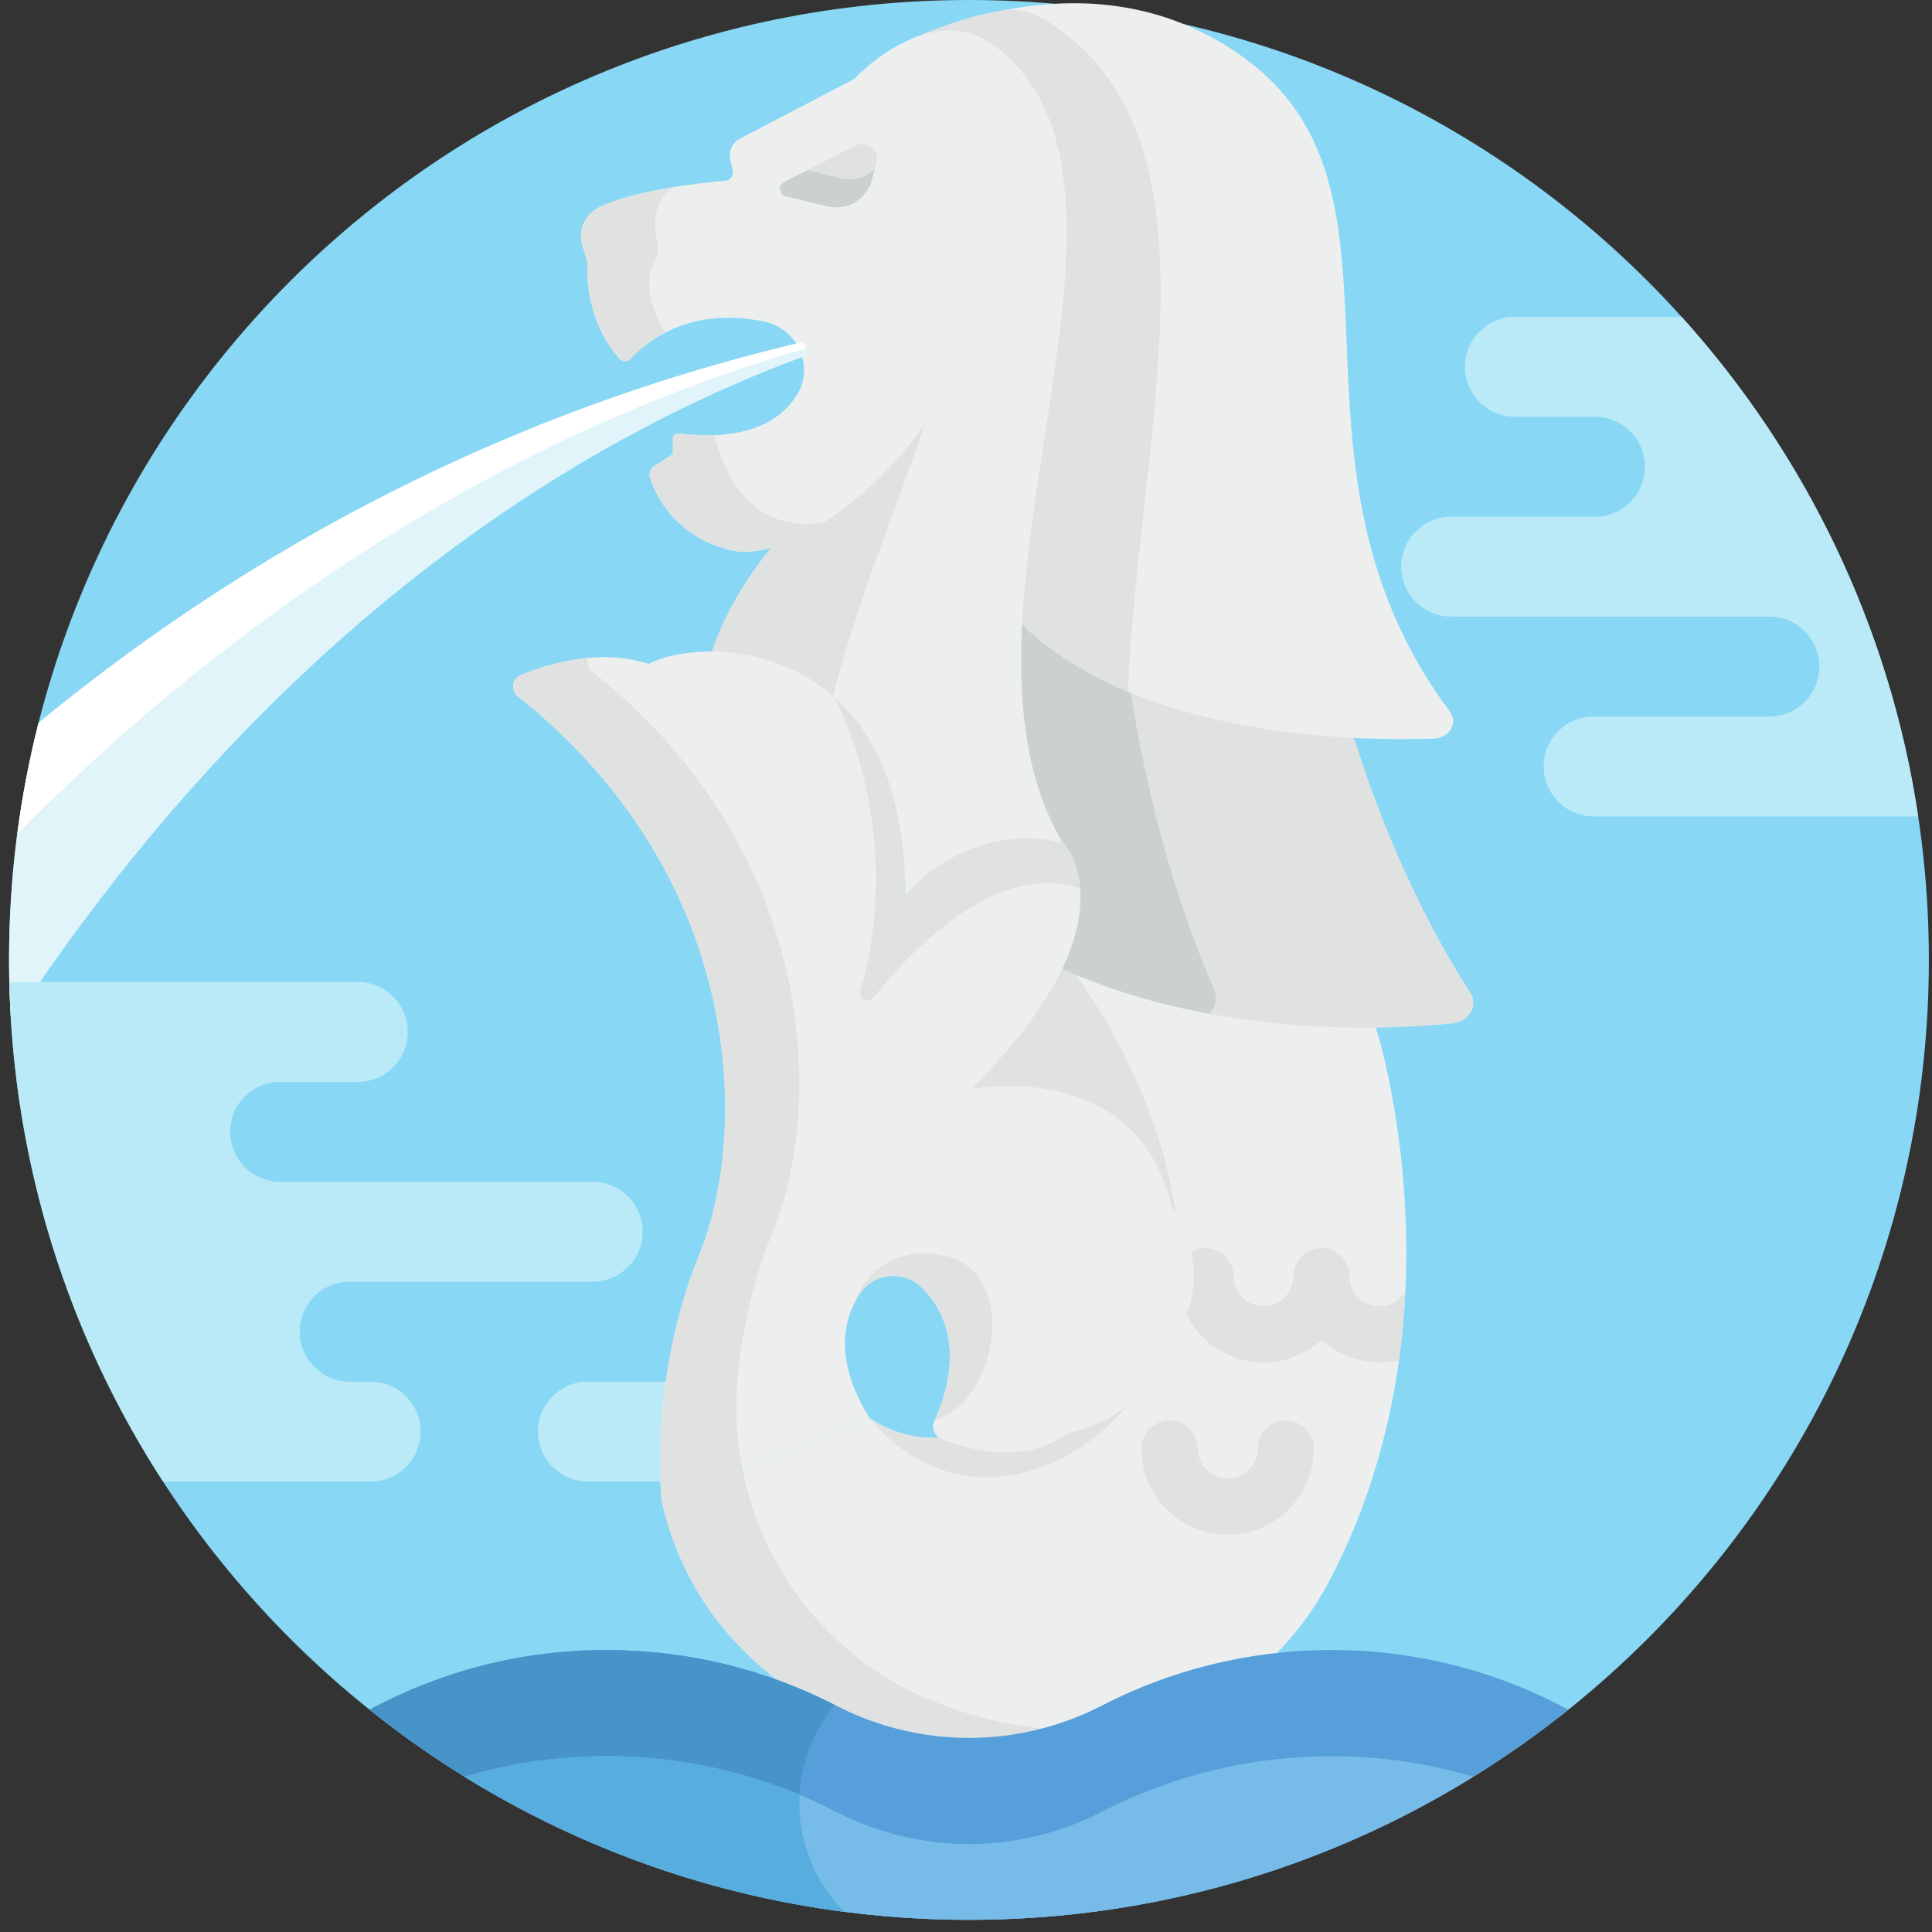 <svg width="91" height="91" viewBox="0 0 91 91" fill="none" xmlns="http://www.w3.org/2000/svg">
<rect x="0" y="0" width="91" height="91" fill="#333333" stroke="none"/>
<path d="M45.639 90.426C70.609 90.426 90.852 70.184 90.852 45.213C90.852 20.243 70.609 0 45.639 0C20.668 0 0.426 20.243 0.426 45.213C0.426 70.184 20.668 90.426 45.639 90.426Z" fill="#87D7F5"/>
<path d="M31.195 65.077H27.689C26.389 65.077 25.336 66.13 25.336 67.43C25.336 68.729 26.389 69.783 27.689 69.783H31.195C32.495 69.783 33.548 68.729 33.548 67.43C33.548 66.13 32.495 65.077 31.195 65.077Z" fill="#BAEAF7"/>
<path d="M40.966 66.802C40.966 66.802 45.764 70.246 48.237 63.77C50.709 57.294 43.527 50.686 43.527 50.686L49.002 45.079L64.809 48.406C64.809 48.406 69.195 62.004 62.601 74.485C56.008 86.966 34.343 84.905 31.164 70.688L40.966 66.802Z" fill="#EDEFEF"/>
<path d="M43.526 50.686C43.526 50.686 50.708 57.294 48.236 63.77C45.763 70.246 40.965 66.802 40.965 66.802C46.32 73.295 55.543 67.386 55.543 59.615C55.543 51.844 50.242 45.34 50.242 45.34L49.001 45.078L43.526 50.686Z" fill="#E0E2E2"/>
<path d="M69.251 46.747C66.204 42.033 64.416 36.894 63.607 34.189C58.818 33.955 52.041 32.882 47.571 29.025C47.543 29.135 47.516 29.245 47.491 29.356C47.269 33.199 47.693 36.799 49.662 39.692H49.661C49.662 39.692 49.662 39.692 49.662 39.692C49.662 39.692 51.756 41.547 49.703 45.486C56.96 48.854 64.995 48.546 68.41 48.207C69.203 48.129 69.646 47.359 69.251 46.747Z" fill="#E0E2E2"/>
<path d="M56.962 47.751C57.252 47.437 57.363 46.996 57.177 46.571C54.877 41.314 53.744 35.834 53.202 32.237C51.348 31.547 49.575 30.629 48.04 29.412C47.865 29.361 47.69 29.31 47.515 29.257C47.507 29.29 47.498 29.323 47.491 29.355C47.269 33.198 47.693 36.798 49.662 39.691C49.662 39.691 51.756 41.546 49.703 45.486C52.103 46.6 54.588 47.31 56.962 47.751Z" fill="#CBD0D1"/>
<path d="M68.292 33.516C59.481 21.72 67.335 9.161 58.675 2.779C52.444 -1.812 45.445 0.781 42.812 1.883C43.911 1.696 45.019 1.462 46.156 2.25C53.137 7.082 48.267 18.69 47.527 28.794C52.922 34.676 63.451 34.932 67.543 34.788C68.267 34.763 68.691 34.05 68.292 33.516Z" fill="#EDEFEF"/>
<path d="M49.236 0.934C48.639 0.566 47.952 0.453 47.446 0.453C45.414 0.758 43.826 1.458 42.812 1.883C43.911 1.696 45.019 1.462 46.156 2.25C53.137 7.082 48.267 18.69 47.527 28.794C49.066 30.471 51.022 31.69 53.127 32.574C53.647 20.204 58.008 6.337 49.236 0.934Z" fill="#E0E2E2"/>
<path d="M46.969 2.249C43.847 -0.202 40.229 3.721 40.229 3.721C40.23 3.723 40.232 3.725 40.233 3.728C47.342 4 45.278 12.443 44.585 16.79C44.07 20.023 39.846 24.389 36.451 25.638C34.159 28.399 33.547 30.684 33.547 30.684C43.084 32.008 42.642 42.164 42.642 42.164C45.733 39.073 50.06 39.691 50.06 39.691C43.702 29.094 55.594 9.019 46.969 2.249Z" fill="#EDEFEF"/>
<path d="M36.451 25.639C34.159 28.4 33.547 30.684 33.547 30.684C36.029 31.029 37.834 31.973 39.148 33.179C40.306 28.242 42.642 23.049 44.119 18.303C42.824 21.26 39.339 24.576 36.451 25.639Z" fill="#E0E2E2"/>
<path d="M40.23 3.721L34.849 6.531C34.498 6.714 34.312 7.109 34.396 7.496L34.515 8.043C34.564 8.27 34.404 8.489 34.172 8.509C33.004 8.612 29.778 8.962 28.171 9.789C27.541 10.113 27.228 10.837 27.423 11.518L27.676 12.404C27.676 12.404 27.424 14.875 29.165 16.888C29.308 17.053 29.564 17.054 29.711 16.893C30.385 16.155 32.412 14.406 35.988 15.145C37.569 15.472 38.386 17.277 37.514 18.636C36.767 19.801 35.206 20.806 31.971 20.417C31.824 20.4 31.694 20.512 31.694 20.66V21.382L30.824 21.948C30.634 22.071 30.549 22.308 30.621 22.523C30.897 23.348 31.813 25.295 34.432 25.915C37.787 26.71 44.293 20.852 44.94 16.79C45.644 12.372 47.765 3.721 40.23 3.721Z" fill="#EDEFEF"/>
<path d="M43.487 79.928C38.97 77.935 35.885 73.854 34.966 69.18L31.164 70.687C33.565 81.426 46.511 85.227 55.544 81.067C51.552 81.969 47.205 81.568 43.487 79.928Z" fill="#E0E2E2"/>
<path d="M45.639 90.427C56.32 90.427 66.134 86.72 73.871 80.527C70.545 78.737 66.75 77.718 62.725 77.718C58.823 77.718 55.141 78.663 51.896 80.336C47.961 82.365 43.316 82.365 39.381 80.336C36.136 78.663 32.454 77.718 28.552 77.718C24.527 77.718 20.732 78.737 17.406 80.527C25.143 86.72 34.957 90.427 45.639 90.427Z" fill="#569FDB"/>
<path d="M37.65 84.933C37.65 83.173 38.28 81.561 39.327 80.309C36.095 78.653 32.433 77.718 28.552 77.718C24.527 77.718 20.732 78.737 17.406 80.527C23.705 85.569 31.38 88.962 39.778 90.05C38.464 88.743 37.65 86.933 37.65 84.933Z" fill="#4794C9"/>
<path d="M51.897 85.336C47.961 87.365 43.317 87.365 39.382 85.336C36.137 83.663 32.455 82.718 28.552 82.718C26.237 82.718 23.998 83.057 21.881 83.684C28.785 87.958 36.923 90.426 45.639 90.426C54.355 90.426 62.494 87.958 69.397 83.684C67.28 83.056 65.041 82.718 62.726 82.718C58.824 82.718 55.142 83.663 51.897 85.336Z" fill="#77BBE8"/>
<path d="M37.65 84.933C37.65 84.8 37.655 84.668 37.662 84.537C34.858 83.366 31.781 82.718 28.552 82.718C26.237 82.718 23.998 83.057 21.881 83.684C27.213 86.985 33.28 89.206 39.778 90.048C38.464 88.741 37.65 86.932 37.65 84.933Z" fill="#57ADDD"/>
<path d="M37.801 16.115C22.347 19.745 10.411 26.973 1.817 34.046C0.909 37.618 0.426 41.359 0.426 45.213C0.426 46.237 0.463 47.253 0.53 48.261C13.685 28.232 28.948 20.012 38.098 16.704C38.028 16.495 37.927 16.297 37.801 16.115Z" fill="#E1F4F9"/>
<path d="M37.973 16.404C37.923 16.304 37.865 16.207 37.801 16.115C22.347 19.745 10.411 26.973 1.817 34.046C1.383 35.752 1.048 37.498 0.814 39.275C14.855 25.135 28.769 19.033 37.973 16.404Z" fill="white"/>
<path d="M37.025 9.248L38.982 9.718C39.89 9.937 40.807 9.395 41.055 8.495L41.284 7.662C41.445 7.077 40.834 6.579 40.294 6.855L36.945 8.564C36.641 8.719 36.694 9.168 37.025 9.248Z" fill="#E0E2E2"/>
<path d="M39.606 8.399L38.018 8.017L36.944 8.565C36.641 8.72 36.694 9.169 37.025 9.248L38.982 9.719C39.89 9.937 40.807 9.396 41.055 8.496L41.199 7.972C40.788 8.361 40.195 8.541 39.606 8.399Z" fill="#CBD0D1"/>
<path d="M27.676 12.405C27.676 12.405 27.424 14.875 29.165 16.889C29.308 17.054 29.564 17.055 29.712 16.894C29.999 16.579 30.534 16.08 31.33 15.669C30.302 13.892 30.546 12.821 30.822 12.305C30.974 12.021 31.022 11.691 30.953 11.377C30.492 9.285 31.805 8.8 31.805 8.8H31.805C30.514 9.005 29.069 9.323 28.156 9.797C27.533 10.121 27.23 10.844 27.423 11.518L27.676 12.405Z" fill="#E0E2E2"/>
<path d="M34.432 25.915C35.628 26.199 37.224 25.634 38.813 24.609C35.128 25.198 33.965 21.833 33.651 20.495C33.148 20.515 32.591 20.492 31.971 20.418C31.824 20.4 31.694 20.512 31.694 20.66V21.382L30.824 21.948C30.634 22.072 30.549 22.308 30.621 22.523C30.897 23.348 31.813 25.295 34.432 25.915Z" fill="#E0E2E2"/>
<path d="M64.979 61.523C64.202 61.523 63.57 60.891 63.57 60.114C63.57 59.383 62.977 58.789 62.245 58.789C61.513 58.789 60.921 59.383 60.921 60.114C60.921 60.891 60.288 61.523 59.511 61.523C58.734 61.523 58.102 60.891 58.102 60.114C58.102 59.383 57.509 58.789 56.778 58.789C56.046 58.789 55.453 59.383 55.453 60.114C55.453 62.352 57.274 64.172 59.511 64.172C60.564 64.172 61.523 63.77 62.245 63.111C62.967 63.77 63.927 64.172 64.979 64.172C65.293 64.172 65.6 64.135 65.894 64.067C66.047 62.956 66.143 61.872 66.194 60.825C65.949 61.242 65.496 61.523 64.979 61.523Z" fill="#E0E2E2"/>
<path d="M60.559 66.908C59.828 66.908 59.235 67.501 59.235 68.233C59.235 69.01 58.603 69.642 57.826 69.642C57.049 69.642 56.417 69.01 56.417 68.233C56.417 67.501 55.824 66.908 55.092 66.908C54.361 66.908 53.768 67.501 53.768 68.233C53.768 70.471 55.588 72.291 57.826 72.291C60.063 72.291 61.884 70.471 61.884 68.233C61.884 67.501 61.291 66.908 60.559 66.908Z" fill="#E0E2E2"/>
<path d="M50.062 39.692C50.062 39.692 53.702 43.345 45.758 51.29C45.758 51.29 53.535 49.759 55.184 56.824C55.184 56.824 57.948 60.582 54.466 64.065C54.466 64.065 53.869 66.802 50.244 67.509C50.244 67.509 48.333 69.335 44.37 67.792C44.019 67.655 43.858 67.25 44.016 66.909C44.59 65.673 45.564 62.782 43.414 60.645C42.572 59.808 41.148 59.95 40.497 60.943C39.73 62.115 39.245 64.048 40.966 66.802L31.164 70.688C31.164 70.688 30.546 64.948 32.93 59.12C35.261 53.423 35.173 41.373 24.396 32.806C24.042 32.525 24.116 31.966 24.533 31.794C25.82 31.267 28.275 30.517 30.546 31.273C30.546 31.273 31.517 30.685 33.548 30.685C35.58 30.685 42.644 31.627 42.644 42.165C42.644 42.165 45.47 38.632 50.062 39.692Z" fill="#EDEFEF"/>
<path d="M34.787 64.43C35.017 62.51 35.49 60.232 36.427 57.941C38.758 52.245 38.67 40.194 27.892 31.627C27.688 31.464 27.63 31.209 27.696 30.989C26.424 31.107 25.281 31.487 24.533 31.794C24.116 31.965 24.042 32.524 24.396 32.805C35.173 41.372 35.261 53.422 32.93 59.118C30.546 64.947 31.164 70.687 31.164 70.687L34.966 69.18C34.664 67.643 34.595 66.042 34.787 64.43Z" fill="#E0E2E2"/>
<path d="M44.482 59.143C40.965 58.407 40.1 61.699 40.1 61.699C40.212 61.419 40.349 61.166 40.495 60.943C41.146 59.949 42.57 59.807 43.412 60.644C45.562 62.781 44.588 65.672 44.015 66.908C46.992 66.048 48.052 59.89 44.482 59.143Z" fill="#E0E2E2"/>
<path d="M50.061 39.691C45.454 38.628 42.661 42.152 42.643 42.164C42.643 37.303 41.139 34.484 39.32 32.858C42.254 38.941 41.091 44.582 40.653 46.207C40.604 46.361 40.557 46.517 40.514 46.675C40.411 47.048 40.893 47.297 41.134 46.995C42.905 44.773 46.919 40.529 50.876 41.842C50.757 40.391 50.061 39.691 50.061 39.691Z" fill="#E0E2E2"/>
<path d="M27.918 55.664H20.818H13.197C11.897 55.664 10.844 54.611 10.844 53.312C10.844 52.012 11.897 50.959 13.197 50.959H16.853C18.153 50.959 19.206 49.905 19.206 48.605C19.206 47.306 18.153 46.252 16.853 46.252H0.439C0.635 54.918 3.269 62.98 7.681 69.783H17.46C18.759 69.783 19.813 68.729 19.813 67.43C19.813 66.13 18.759 65.077 17.46 65.077H16.469C15.169 65.077 14.116 64.023 14.116 62.724C14.116 61.424 15.169 60.371 16.469 60.371H20.818H27.918C29.218 60.371 30.271 59.317 30.271 58.018C30.271 56.718 29.218 55.664 27.918 55.664Z" fill="#BAEAF7"/>
<path d="M79.207 14.925H71.353C70.054 14.925 69.001 15.979 69.001 17.278C69.001 18.578 70.054 19.631 71.353 19.631H75.125C76.424 19.631 77.478 20.685 77.478 21.985C77.478 23.284 76.424 24.337 75.125 24.337H68.351C67.052 24.337 65.998 25.391 65.998 26.691C65.998 27.99 67.052 29.044 68.351 29.044H83.338C84.637 29.044 85.691 30.097 85.691 31.397C85.691 32.696 84.637 33.75 83.338 33.75H75.062C73.763 33.75 72.709 34.803 72.709 36.103C72.709 37.402 73.763 38.456 75.062 38.456H90.349C89.003 29.476 85.018 21.362 79.207 14.925Z" fill="#BAEAF7"/>
</svg>
